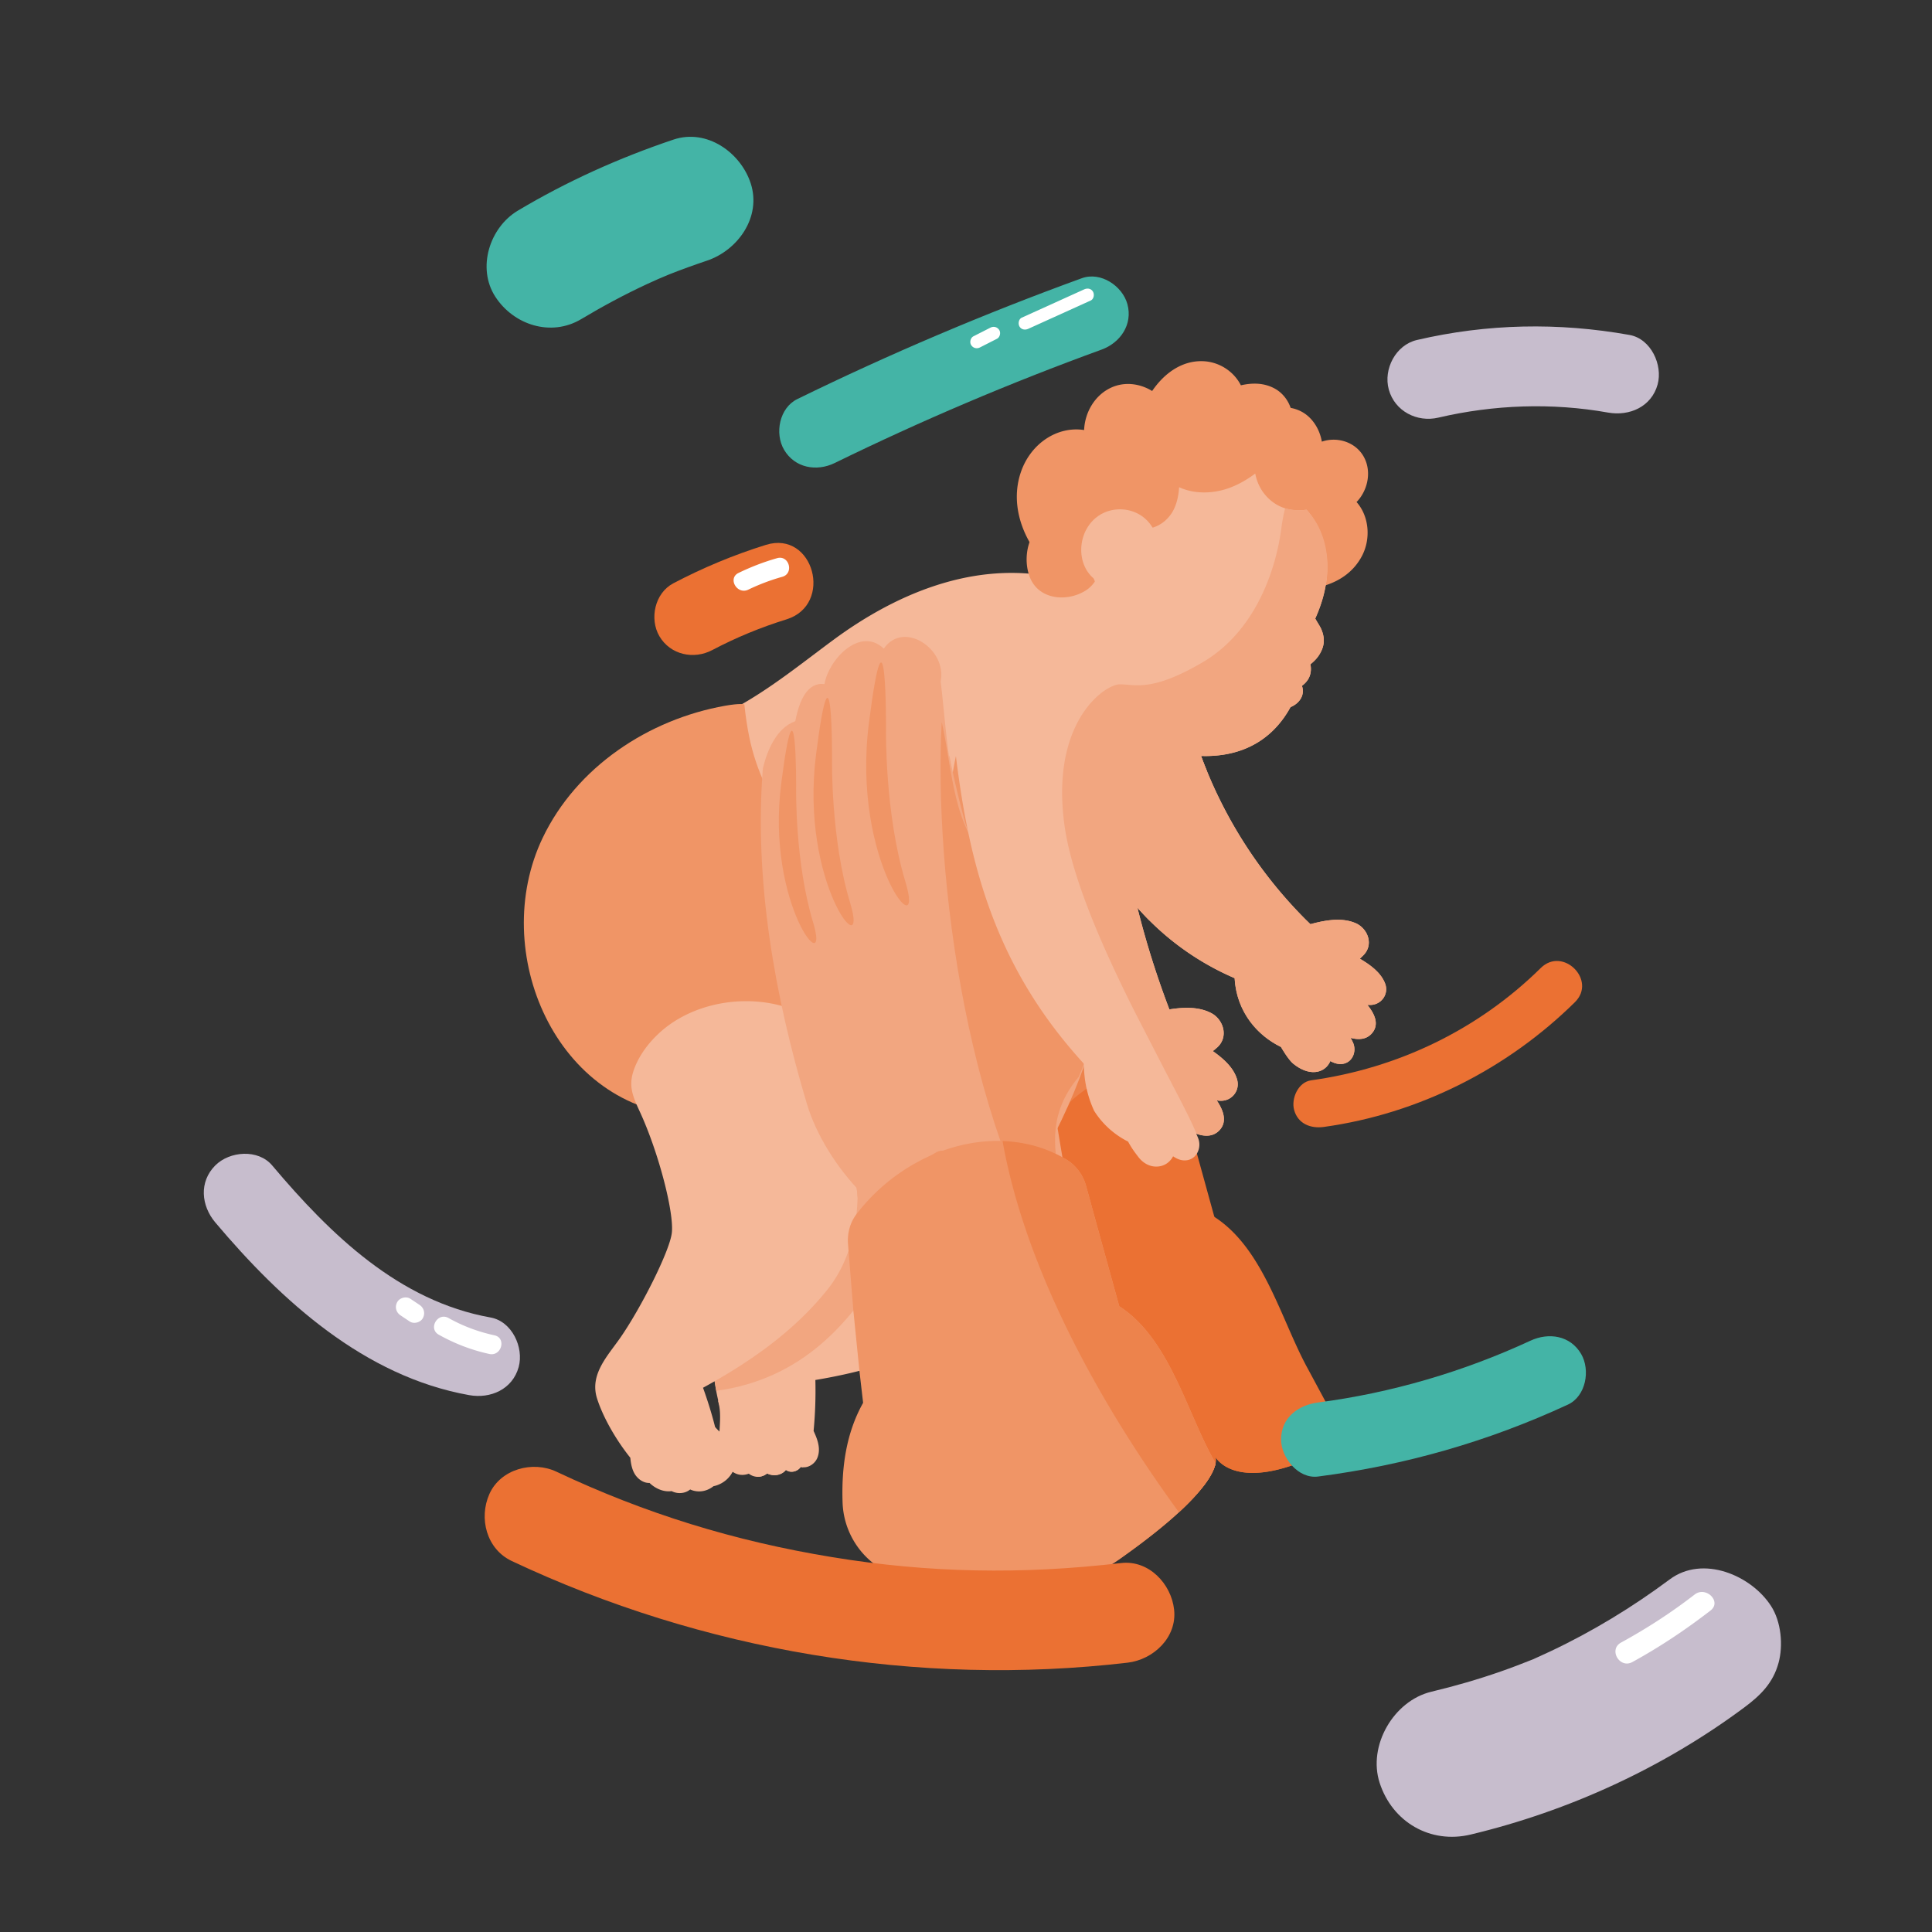 <?xml version="1.0" encoding="UTF-8" standalone="no"?>
<svg xmlns="http://www.w3.org/2000/svg" xmlns:v="https://vecta.io/nano" baseProfile="tiny" overflow="visible" viewBox="0 0 600 600">
  <rect x="0" y="0" width="600" height="600" fill="#333333" stroke="none"/>
  <style>
    <![CDATA[.B{fill:#f5b899}.C{fill:#f09566}.D{fill:#f2a680}.E{fill:#eb7133}]]>
  </style>
  <g class="B">
    <path d="M424.66 312.07c2.25 2.8 3.74 6 1.49 8.73-1.69 2.05-4.2 2.21-6.73 1.52.28.45.53.95.75 1.42 1.25 2.71-.09 6.29-3.33 6.68-1.12.14-2.2-.16-3.2-.64l-.49-.26c-.77 1.85-2.46 3.23-4.72 3.41-2.22.18-4.6-.8-6.79-2.58-1.61-1.31-3.82-5.2-3.82-5.2-3.83-1.88-7.05-4.53-9.5-7.79-2.86-3.82-4.61-8.45-4.89-13.58-.04-.61-.06-1.22-.05-1.84.02-1.27.5-2.24 1.23-2.93.04-.63.12-1.27.19-1.89.22-1.61 1.29-2.5 2.57-2.83.17-.7.6-1.38 1.34-1.94 4.01-3.17 8.89-5.11 14.1-5.78 1.26-.17 2.26.17 2.95.77l1.2-.33c4.52-1.23 9.56-2.16 13.87-.39.23.1.47.2.69.32 3.47 1.91 4.91 6.46 2.09 9.52-.43.46-.86.88-1.29 1.28 3.28 1.91 6.55 4.32 7.83 7.68 1.22 3.14-.96 6.43-4.28 6.67-.39.02-.79.02-1.21-.02z"/>
    <path d="M409.9 289.8c.02 1.14-.4 2.29-1.13 3.28-1.12 1.52-2.34 2.96-3.63 4.33-2.75 2.91-5.83 5.44-9.22 7.57h-.02c-.68 1.27-1.96 2.15-3.66 1.97h-.01c-1.74.45-3.37-.25-4.43-1.42a75.07 75.07 0 0 1-4.37-1.75c-9.94-4.28-18.85-10.33-26.37-17.83a86.74 86.74 0 0 1-3.83-4.08 84.53 84.53 0 0 1-10.97-15.78c-.48-.87-.93-1.75-1.37-2.64-.7.77-1.72 1.21-2.77 1.33-1.54-7.61-1.75-15.5-.01-23.1 1.09-4.8 2.95-9.48 5.56-13.68a45.61 45.61 0 0 1 1.61-1.79 47.97 47.97 0 0 1 2.6-2.54c2.18-1.97 4.58-3.75 7.18-5.3 2.2-1.35 4.55-2.53 7.02-3.54 2.29-.95 4.07.12 4.92 1.8.53.52.94 1.2 1.15 2.12 1.31 5.46 2.93 10.81 4.85 16.02a138.03 138.03 0 0 0 1.91 4.9c7.08 17.19 17.45 32.78 30.66 45.99l1.39 1.35c.96.94 1.95 1.87 2.94 2.79z"/>
  </g>
  <path class="D" d="M374.91 239.67c-2.41.26-4.76 1.02-6.89 2.18-6.96 3.76-10.85 11.01-12.27 18.58-1.59 8.49-.19 17.13 1.31 25.52a86.74 86.74 0 0 1-3.83-4.08 84.53 84.53 0 0 1-10.97-15.78c-.48-.87-.93-1.75-1.37-2.64-.7.77-1.72 1.21-2.77 1.33-1.54-7.61-1.75-15.5-.01-23.1 1.09-4.8 2.95-9.48 5.56-13.68a45.61 45.61 0 0 1 1.61-1.79 47.97 47.97 0 0 1 2.6-2.54c2.18-1.97 4.58-3.75 7.18-5.3 2.2-1.35 4.55-2.53 7.02-3.54 2.29-.95 4.07.12 4.92 1.8.53.52.94 1.2 1.15 2.12 1.31 5.46 2.93 10.81 4.85 16.02a138.03 138.03 0 0 0 1.91 4.9z"/>
  <path class="B" d="M353.34 218.35a4.27 4.27 0 0 0 .91-3.56c-3.19-17.55-10.47-32.93-29.54-36.02-23.88-3.87-46.96 5.99-65.86 19.93-8.61 6.35-16.93 13.06-26.1 18.61-7.68 4.65-15.95 8.51-24.75 10.38-.94 1.01-1.16 2.44-.79 3.75-3.15 34.66 9.37 69.26 33.54 94.23 1.53 1.58 3.37 1.49 4.78.58.81 1.5 2.44 2.41 4.53 1.53 46.97-19.87 103.92-47.52 107.84-105.63.19-2.97-2.26-4.19-4.56-3.8z"/>
  <path class="C" d="M295.12 248.79c-.07 3.93-.11 7.87.28 11.79.4 3.94 1.16 7.83 2.2 11.65a123.24 123.24 0 0 0 1.64 5.5c.69.77 1.44 1.49 2.29 2.11 1.28.93 3.27 1.84 4.71.61 1.4-1.18 1.31-3.59 1.5-5.17 1.05-8.88.28-17.81-1.43-26.56-1.66-8.49-4.18-16.79-6.85-25.05-.7-.02-.27 3.53-.97 3.63-1.53 7.54-3.23 13.12-3.37 21.49z"/>
  <g class="B">
    <path d="M318.18 376.85c-.08 7.98-1.06 15.92-5.74 22.52a47.5 47.5 0 0 1-3.9 4.77c-3.07 3.3-6.62 6.23-10.32 8.59-.15.1-.3.19-.45.28-7.51 4.74-15.63 8.21-24.04 10.79-6.72 2.09-13.61 3.62-20.51 4.77-.14.03-.27.04-.41.07.05 8.01-.45 19.82-3.4 27.03-.26 0-.51-.04-.74-.11a1.83 1.83 0 0 1-.24.31c-1.09 1.25-3.05 1.61-4.36.62-.32.4-.72.74-1.17 1-1.43.83-3.22.82-4.67.1-.8.65-1.8 1.03-2.87 1.04-.11 0-.21-.01-.32-.01-4.31-3.78-7.65-10-9.96-16.65-.26-.74-.5-1.5-.74-2.26v-.01c-.04-.09-.06-.17-.08-.27a55.01 55.01 0 0 1-.84-2.97c-1.46-5.71-2.15-11.34-2.02-15.62.24-7.77 7.24-11.32 12.64-15.3 8.72-6.43 15.26-12.66 20.74-22.17 7.25-12.56 8.92-28.5 7.58-42.38-.55-5.68-6.59-13.79-2.77-18.19 2.78-3.2 8.16-8.42 12.01-10.13.2-.09.39-.18.6-.25 6.7-2.7 15.12-1.82 23.31 1.23 3.36 3.67 6.25 7.84 8.75 12.13 4.45 7.63 7.82 15.92 10.19 24.45 2.42 8.65 3.82 17.63 3.73 26.62z"/>
    <path d="M253.17 423c-8.6 1.13-16.74 4.86-23.25 10.6-1.39 1.22-4.18 2.45-5.26 4.04-.09-.88-.22-1.76-.47-2.64-.2-.73-1.33-.38-1.12.35 1.26 4.53-.06 9.22.4 13.83.46 4.54 3.73 10.41 9.07 8.49.72.54 1.59.9 2.51.96.11.01.21.02.32.01 1.07-.01 2.07-.39 2.87-1.04 1.45.72 3.24.73 4.67-.1.45-.26.85-.6 1.17-1 1.31.98 3.27.63 4.36-.62a2.34 2.34 0 0 0 .24-.31 3.57 3.57 0 0 0 .74.11c1.85.12 3.71-1.2 4.42-2.94 1.15-2.84.03-5.75-1.17-8.35.5-5.25.68-10.54.55-15.81l-.17-4.15c0-.08-.03-.15-.05-.21.07-.01.13-.03.2-.03.74-.12.72-1.29-.03-1.19z"/>
  </g>
  <path class="D" d="M274.24 393.77c7.18-11.76 11.51-29.61 16.6-42.37-.03.02-.07.03-.11.05-.81.4-1.56-.79-.75-1.2.52-.26 1.06-.48 1.61-.74.15-.38.49-.44.79-.32 1.93-.76 3.92-1.32 5.95-1.77-2.51-15-7.64-31.27-24.55-34.71l-1.56-.28c-.21.08-.41.16-.6.25-3.85 1.71-9.23 6.94-12.01 10.13-3.83 4.39 2.22 12.5 2.77 18.19 1.34 13.88-.33 29.82-7.58 42.38-5.48 9.5-12.02 15.74-20.74 22.17-5.4 3.98-12.4 7.53-12.64 15.3-.1 3.14.25 7 1.02 11.09 27.19-3.71 41.84-21.86 51.8-38.17z"/>
  <path class="C" d="M294.39 295.71c-4.78-7.11-11.91-12.28-20.46-14.37.48-1.64-.01-3.45-2.06-4.36-20.51-9.1-34.87-27.1-39.19-48.13-.59-2.83-1.19-6.79-1.51-10.09 0-.03-1.29-.41-5.99.42-23.75 4.22-46.12 18.98-56.67 41.07-16.8 35.19 4.01 84.35 45.97 86.38 3.93.19 7.91 1.48 11.71.47 1.68-.45 10.36-4.57 11.45-3.98.83.45 1.88.54 3.07.06 20.26-8.18 38.37-20.28 53.48-35.94 2.27-.1 4.4-1.74 3.94-4.21.11-.11.2-.23.31-.34 2.95-3.32-.68-7.81-4.05-6.98z"/>
  <path class="E" d="M267.47 325.44c-.65 1.31-1.83 2.44-3.23 2.84.31.55-.28 1.38-.93.97-9.28-5.86-12.22-19.1-14.13-29.08a116.2 116.2 0 0 1-2.01-17.64 116.32 116.32 0 0 1 4.09-35.32c.24-.85 1.58-.53 1.34.33l-.19.69c.11.07.2.2.23.37l4.11 19.06 7.32 33.93 3.63 16.82c.46 2.3.86 4.84-.23 7.03z"/>
  <path class="B" d="M262.54 391.01c-1.4 3.37-3.24 6.57-5.59 9.51-10.35 12.95-24.18 22.57-38.62 30.46 1.26 3.49 2.65 7.79 3.75 12.18.91 1.07 1.99 2.01 2.98 3 1.6 1.6 2.92 3.41 3.3 5.69.63 3.9-1.49 7.52-4.87 9.07-.6.29-1.24.5-1.91.63-2.08 1.67-4.81 2.12-7.24 1.02-.61.49-1.33.84-2.11 1-1.26.27-2.54.08-3.65-.49a6.67 6.67 0 0 1-1.84 0c-1.51-.19-2.99-.89-4.19-1.82a8.12 8.12 0 0 1-.82-.72c-1.7.07-3.31-.96-4.34-2.38-1.1-1.56-1.46-3.53-1.64-5.44-4.88-6.1-8.66-13.11-10.34-18.43-2.34-7.43 3.26-13.15 7.16-18.74 6.31-9.04 15.39-26.88 16.07-32.67.74-6.32-4.16-25.23-10.05-37.88-2.4-5.17-3.59-8.35-1.34-13.8 1.63-3.96 4.31-7.45 7.47-10.37 12.93-11.97 36.15-13.46 50.01-2.46 2.53 2 4.64 4 5.83 6.44 2.55 5.26 4.1 25.32 5.27 35.84 1.14 10.23.62 20.97-3.29 30.36z"/>
  <path class="C" d="M421.29 155.91c3.88 4.36 4.5 11.31 1.71 16.69-2.45 4.73-6.61 7.66-11.29 9.15-2.73.87-5.64 1.26-8.49 1.23-.27-.01-.52-.05-.75-.12-4.31 3.92-9.15 7.06-14.44 9.4-.2.09-.4.18-.61.26-13.69 5.86-29.1 5.03-42.16-1.4-3.63-1.78-7.08-3.99-10.26-6.62-1.28-1.06-2.52-2.18-3.71-3.37l-.98-1.01a51.09 51.09 0 0 1-2.89-3.31c-.14-.18-.26-.37-.37-.56-.63.05-1.3-.16-1.91-.77-2.07-2.1-3.91-4.5-5.4-7.11-3.76-6.59-5.27-14.46-2.62-21.97 3.03-8.61 11.17-14.14 19.56-12.85.24-5.61 3.41-10.93 8.51-13.22 4.12-1.85 8.85-1.23 12.62 1.1 3.67-5.4 9.15-9.49 15.76-9.26 5.05.18 9.59 3.14 11.8 7.49 3.55-.81 7.22-.81 10.58 1.05 2.27 1.26 4.03 3.47 4.87 5.96 1.08.2 2.15.54 3.18 1.06 3.49 1.76 5.84 5.47 6.51 9.43 4.38-1.52 9.73-.17 12.51 3.87 2.67 3.88 2.26 8.99-.09 12.77-.46.77-1.02 1.48-1.64 2.11z"/>
  <path class="B" d="M412.19 176.91c-.04 1.63-.2 3.25-.48 4.84-.6 3.56-1.75 7.02-3.25 10.35a55.46 55.46 0 0 1-1.65 3.38c-.34 2.93-.76 6.14-1.25 9.08l-.54 2.98-.17.8c-.28 1.28-.6 2.55-.98 3.8a54.87 54.87 0 0 1-.44 1.37 39.34 39.34 0 0 1-2.65 6.09c-4.64 8.49-12.66 14.8-25.3 15.18-.84.03-1.66.02-2.48-.01-5.79-.24-11.14-1.94-16.01-4.61-3.25-1.78-6.29-3.99-9.11-6.49a63.28 63.28 0 0 1-4.74-4.67c-.82-.9-1.61-1.82-2.36-2.76-7.13-8.89-10.96-19.53-10.07-30.74.05-.66.12-1.31.2-1.97.1-.8.23-1.6.38-2.4.03-.21.07-.42.11-.63.97-4.96 2.73-9.75 5.14-14.19v-.01c.85-1.57 1.79-3.11 2.81-4.59 5.07-7.41 12.06-13.56 20.23-17.52 8.51-4.1 18.65-6.35 27.92-3.51 6.21 1.91 9.71 5.21 13.66 11.27.87 1.33 1.77 2.8 2.72 4.42.67.61 1.29 1.25 1.88 1.92 4.48 5.12 6.57 11.99 6.43 18.62z"/>
  <path class="C" d="M412.83 151.72a3.02 3.02 0 0 0-2.69-1.31c-2.27-5.52-6.3-9.83-11.22-12.84-.17-1.83-2.43-3.35-4.26-2.22-4.72-2.06-9.96-3.13-15.09-3.15-8.13-.05-16.17 2.14-23.73 4.98-6.32 2.4-12.58 5.2-18.19 9.01-6.13 4.15-11.51 9.54-14.63 16.34-.18.39-.27.77-.27 1.13a2.16 2.16 0 0 0-.43.37c-3.68 3.9-4.42 10.68-2.37 15.52 2.81 6.65 11.29 7.44 17.03 3.96 1.27-.77 2.28-1.77 3.04-2.92-.1-.28-.22-.54-.3-.82-.43-1.38-.71-2.79-.91-4.21 3.35-4.73 7.34-9.17 11.73-13.05 2.45 1.56 5.44 2.19 8.23 1.08 2.73-1.08 4.92-3.32 6.05-6.02.86-2.01 1.22-4.12 1.37-6.26 4.78 2.2 10.58 2.03 15.48.26 2.98-1.07 5.66-2.65 8.16-4.5.71 3.9 3.01 7.46 6.54 9.57 4.7 2.84 11.34 2.38 15.59-1.09 1.15-.96 1.74-2.46.87-3.83z"/>
  <g class="B">
    <path d="M410.75 201.17c-.72 2.12-2.05 3.78-3.8 5.13l-.17.13c-.56.42-1.15.78-1.76 1.11l-2.26 1.07-1.23.52c-1.43.61-3.01-.54-3.47-1.83-.54-1.51.5-2.9 1.83-3.47l1.14-.49.11-.05c.01 0 .01 0 .03-.01l.56-.28a14.04 14.04 0 0 0 2.01-1.2l.22-.18.34-.31c.2-.2.38-.42.56-.64l.17-.24.28-.5.15-.38c.01-.06.03-.11.03-.13l.09-.31c.01-.1.01-.19.01-.28v-.37c-.01-.02-.02-.05-.05-.12l-.17-.51c-.01-.05-.03-.08-.04-.11l-.5-.89c-.8-1.33-1.69-2.65-2.07-4.18-.38-1.51.36-2.94 1.83-3.47 1.36-.48 3.12.43 3.47 1.83l.19.63c.03.09.14.31.17.37l.01.02c.01.02.03.05.03.07l.43.75 1.23 2.09c.96 1.96 1.34 4.11.63 6.23zm-52.8-37.31a12.04 12.04 0 0 0-2.67-3.09c-4.16-3.37-10.41-3.48-14.67-.18-.46.34-.88.72-1.26 1.12l-.03.03c-1.26 1.31-2.18 2.88-2.78 4.56v.01c-1.63 4.68-.63 10.2 3.15 13.36 2.19 1.83 5.34 2.87 9.45 2.45 10.19-1.04 12.92-11.45 8.81-18.26z"/>
    <path d="M406.15 211.11c-.49.73-1.11 1.38-1.83 1.88a4.7 4.7 0 0 1-.89.52 4.99 4.99 0 0 1-1.37.44c-.37.11-.74.12-1.11.03l-.5-.19c-.46-.23-.78-.66-.97-1.13l-.03-.09c-.17-.49-.08-1.15.17-1.6.21-.41.73-.92 1.21-1 .29-.05.56-.15.83-.25.17-.09.33-.19.49-.31a3.97 3.97 0 0 0 .4-.42c.08-.12.14-.25.21-.38 0-.02.01-.03.02-.05.07-.22.13-.43.16-.66.01-.19 0-.37-.02-.56-.02-.07-.03-.15-.05-.22-.33-1.12.3-2.22 1.38-2.6.43-.15.89-.12 1.31.04.6.22 1.11.72 1.29 1.33.04.13.07.27.1.41.36 1.61.12 3.43-.8 4.81z"/>
    <path d="M404.01 216.88c-.51.9-1.29 1.66-2.18 2.19a7.94 7.94 0 0 1-1.05.53c-.58.26-1.18.46-1.77.66-1.11.36-2.23-.33-2.6-1.38-.18-.49-.09-1.15.16-1.61s.71-.82 1.21-.99l1.4-.51a5.24 5.24 0 0 0 .76-.45c.13-.11.25-.24.36-.37.05-.08.09-.16.13-.24.01-.03.01-.05.02-.08v-.09c0-.01-.01-.02-.01-.04l-.01-.01-.06-.06c-.02-.02-.03-.04-.05-.05-.56-.42-.85-1.06-.84-1.72.01-.31.09-.63.23-.92.49-1 1.88-1.36 2.83-.83.55.31 1 .74 1.33 1.23a4.31 4.31 0 0 1 .45.85c.47 1.24.38 2.7-.31 3.89z"/>
  </g>
  <g class="E">
    <path d="M404.67 453.83l-.16.06-1.62.62c-18.62 6.93-24.45-.5-25.32-1.85a1.46 1.46 0 0 0-.09-.15h-.01c.08.18.26.79.04 1.92-.06.36-.17.77-.34 1.24-.48 1.39-1.45 3.28-3.34 5.76-3.8 4.98-11.33 12.32-26.04 22.69-14.06 9.92-31.25 11.49-46.53 9.93-1.47-5.81-2.83-11.72-4.14-17.76-4.13-19.2-9.52-42.17-2.75-61.25a36.81 36.81 0 0 1 .96-2.46c.65-1.59 1.41-3.15 2.26-4.67 1.53-2.7 3.36-5.3 5.56-7.76 3.84-4.3 8.66-8.63 14.1-12.55a93.52 93.52 0 0 1 7.78-5.05c.63-.37 1.26-.73 1.9-1.07a76.34 76.34 0 0 1 6.2-3.11c1.77-.8 3.56-1.53 5.38-2.19.01 0 .03-.01.05-.02.27-.09.54-.19.81-.27.3-.12.6-.22.9-.32 3.57-1.19 7.18-2.07 10.77-2.57 7.92-1.1 15.77-.34 22.86 3.1 1.12.54 2.19 1.15 3.21 1.8.01 0 .01.01.02.01 15.39 9.9 20.78 32.21 29.07 47.23l5.24 9.73c3.74 7.08.66 15.96-6.77 18.96z"/>
    <path d="M377.19 425.51l-2.99-1.75-20.61-12.04c-3.99 1.18-7.94 2.46-11.86 3.84-9.79 3.42-19.37 7.44-28.72 12.09-.28.15-.58.27-.87.37-2.04 4.86-11.31 4.06-12.27-2.69l-2.28-17.42c-2-16.43-3.55-32.92-4.7-49.45-.23-3.27.67-6.56 2.66-9.17 5.46-7.12 12.54-12.99 20.57-17.03a52.76 52.76 0 0 1 2.64-1.24c11.16-4.9 24-6.13 35.54-1.77.6.23 1.2.47 1.79.73a30.45 30.45 0 0 1 1 .46c.05.02.09.04.14.07 1.19.56 2.35 1.18 3.48 1.86 3.02 1.81 5.18 4.75 6.11 8.14l10.31 37.4 12.06 43.81c2.13 7.78-9.8 11.47-12 3.79z"/>
  </g>
  <path d="M358.73 329.38l-1.64 1.06c-2.07 1.4-4 3.01-5.75 4.84-4.74 4.97-7.87 11.23-9.81 17.77-2.21 7.45-2.99 15.27-2.97 23.11.02 6.46.57 12.93 1.3 19.22.53 4.53 1.19 9.03 1.89 13.53-3.22-3.57-6.16-7.4-8.79-11.43a95.28 95.28 0 0 1-7.93-14.93l-.49-1.16c-6.1-14.99-8.42-31.55-6.21-47.6l.43-2.77c11.16-4.9 24-6.13 35.54-1.77.6.23 1.2.47 1.79.73 1.65-.42 2.64-.6 2.64-.6z" fill="#ed834c"/>
  <path class="E" d="M402.89 454.51c-18.62 6.93-24.45-.5-25.32-1.85a1.46 1.46 0 0 0-.09-.15h-.01c.08.18.26.79.04 1.92-.06.36-.17.77-.34 1.24-.48 1.39-1.45 3.28-3.34 5.76-11.39-11.78-22.93-28.74-32.1-45.87-3.26-6.08-6.22-12.18-8.77-18.08-2.41-5.58-4.45-10.97-6.03-16-1.76-5.57-2.95-10.7-3.45-15.11-2.85-25.22 23.96-34.17 32.61-36.39 1.65-.42 2.64-.6 2.64-.6-.5.34-1 .71-1.5 1.13-6.54 5.4-11.88 17.1-6.19 42.49 1.15 5.11 2.74 10.77 4.86 17.05 4.16 12.35 10.94 23.79 18.3 33.71 10.23 13.76 21.59 24.56 28.69 30.75z"/>
  <g class="D">
    <path d="M336.26 398.04c.02-.51-.01-1.03-.09-1.56l-3.04-18.11-3.18-18.95-2.2-13.19-2.93-17.45c0-.05-.01-.1-.02-.15-.47-2.68-2.03-4.15-3.92-4.62a4.6 4.6 0 0 0-.46-.57c-.8-.95-1.97-1.67-3.55-2.02-5.2-1.12-10.39-1.6-15.52-1.47-.26 0-.53.01-.79.02a61.05 61.05 0 0 0-11.96 1.64c-6.68 1.56-13.13 4.26-19.19 8.07-1.31.81-2.17 1.84-2.65 2.99-1.64.52-3.04 1.61-3.68 3.29v.01c-.34.87-.47 1.9-.34 3.07l2.14 19.34 1.02 9.23.44 3.95.48 4.45 1.28 11.58 1.48 13.35.61 5.57c.6 5.46 6.28 7.34 10.12 5.77 5.02.4 10.03.49 15.02.3l2.83-.15c.2-.01.4-.04.59-.05 11.23-.76 22.29-3.06 33.04-6.88 1.59-.55 2.72-1.49 3.45-2.63.25-.38.45-.8.61-1.22.46-1.14.57-2.39.41-3.61z"/>
    <path d="M342.86 282.03c-9.67-8.65-24.06-6.6-34.61-12.16-13.62-15.13-13.78-38.85-16.11-58.26 2.03-10.03-11.53-19.1-17.67-10.17-7.3-6.98-17.09 3.25-18.42 11-5.3-.66-7.84 5.12-9.07 11.54-5.85 2.07-8.73 9.11-10.07 14.67-2.73 34.68 3.67 70.7 13.61 103.93 5.83 19.78 25.98 41.24 42.34 42.15 20.19 0 36.89-34.15 43.77-53.57-.01-.01-.01-.01 0-.03-.01-.03-.01-.03 0-.04 1.7-4.13 3.43-8.33 4.59-12.67 2.23-9.31 6.01-30.03 1.64-36.39z"/>
    <path d="M294.75 234.57l-.07 2.64c-.36 20.52 5.34 39.88 13.37 58.55 3.96 9.19 8.49 18.09 13.75 26.61 3.45 5.58 7.14 11.01 10.97 16.34 2.85-4.94 5.07-10.23 7.25-16.41 1.89-5.31 3.64-14.55 4.4-22.89-.51-1.46-1.06-2.88-1.6-4.3-2.26-5.83-4.66-11.6-7.19-17.31-4.06-1.62-8.57-2.71-12.13-3.97-4.52-1.61-7.27-.32-11.8-1.95-5.6-1.99-10.06-9.48-11.64-15.22-1.94-7.11-3.75-14.36-5.15-21.71.39.86-1.31-3.05-.16-.38zm28.3 123.95l-17.72 9.63-31.1 16.91c-1.91 1.01-3.9 2.35-6.13 2.52l-2.2-19.98a56.45 56.45 0 0 1 6.81-4.84c14.59-8.82 32.81-11.5 49.2-6.74.45.13.66.5.66.86.79.03 1.33 1.18.48 1.64z"/>
  </g>
  <g class="C">
    <path d="M275.16 226.35s-.46 26.09 6.01 47.43-16.84-6.17-11.31-49.33c5.53-43.17 5.3 1.9 5.3 1.9zm-16.76 9.68s-.43 24.43 5.63 44.4-15.77-5.78-10.59-46.19 4.96 1.79 4.96 1.79zm-11.15 8.93s-.4 22.82 5.26 41.47-14.73-5.4-9.89-43.14c4.83-37.74 4.63 1.67 4.63 1.67zm96.16 52.2c-.93 10.92-3.93 27.31-8.43 37.29-17.86 21.34 3.03 41.94-.76 66.17-34.08-45.07-44.28-130.06-41.76-176.4 3.4 14.8 3.35 33.37 15.53 43.99 15.99 6.59 41.3 1.98 35.42 28.95z"/>
    <path d="M377.44 454.78a7.19 7.19 0 0 1-.27.89c-.91 2.65-3.61 7.11-11.04 13.97-4.32 3.98-10.24 8.77-18.34 14.48-14.06 9.92-31.25 11.49-46.53 9.93-7.81-.79-15.13-2.39-21.28-4.11-10.55-2.96-17.94-12.4-18.31-23.35-.37-10.91 1.13-21.58 6.38-30.93l-1.15-9.94-1.88-18.7-1.5-18.57v-.01l-.17-2.22c-.22-3.28.65-6.54 2.63-9.15.01-.01.01-.02.02-.03l.82-1.03c5.17-6.43 11.65-11.78 18.98-15.58a11.71 11.71 0 0 1 .78-.42c1.29-.65 2.66-1.22 3.87-1.97a4.45 4.45 0 0 1 2.4-.7h.01c5.94-2.13 12.24-3.21 18.49-2.98a43.64 43.64 0 0 1 4.27.36c.48.05.96.13 1.43.22a9.01 9.01 0 0 1 .93.16 38.81 38.81 0 0 1 4.13 1h.01c.9.27 1.77.57 2.65.9 1.79.68 3.52 1.49 5.18 2.42.41.22.82.45 1.22.69a12.58 12.58 0 0 1 2.53 1.98c1.7 1.71 2.94 3.83 3.58 6.18l1.32 4.77.77 2.85 8.22 29.77c3.11 2 5.8 4.5 8.2 7.35 9.79 11.61 14.56 28.99 21.53 41.05l.12.72z"/>
  </g>
  <g class="B">
    <path d="M379.14 341.86c-.42 0-.84-.04-1.27-.13 2.1 3.14 3.37 6.66.79 9.34-1.91 1.97-4.51 1.95-7.07 1.04l-.1-.03c.25.5.47 1.04.67 1.56l.14.45c.75 2.87-.95 6.16-4.21 6.28-1.4.06-2.65-.5-3.78-1.27a5.21 5.21 0 0 1-.93 1.33s-.02.02-.02.03c-1.04 1.13-2.53 1.84-4.26 1.83-.26 0-.52-.01-.77-.04-1.87-.22-3.53-1.32-4.7-2.8l-1.01-1.33c-.85-1.14-1.61-2.34-2.28-3.58-4.47-2.26-8.04-5.58-10.53-9.53-2.11-4.53-3.2-9.5-3.19-14.65.01-2.59.29-5.23.87-7.88a3.4 3.4 0 0 1 .4-1.07c.55-.97 1.49-1.5 2.51-1.68.26-.72.76-1.4 1.58-1.94 3.06-2.04 6.49-3.44 10.1-4.21a32.53 32.53 0 0 1 5.14-.64c1.33-.07 2.35.37 3.03 1.07.95-.19 1.92-.37 2.91-.53 4.37-.69 9.02-.89 12.9 1.09.24.13.48.26.7.4 3.46 2.31 4.57 7.24 1.35 10.23a23.77 23.77 0 0 1-1.46 1.23c3.25 2.29 6.47 5.12 7.53 8.78 1 3.42-1.56 6.69-5.04 6.65z"/>
    <path d="M362.23 332.34l-.37.25c-4.39 2.95-9.79 4.04-15.21 2.92-1.25-.26-2.11-.88-2.61-1.66-1.44.68-3.36.81-4.76-.65l-2.66-2.84c-10.56-11.53-18.27-23.31-23.99-35.38-2.32-4.91-4.32-9.86-6.05-14.87-5.04-14.6-7.79-29.66-9.71-45.28l-1.29-11.71v-.02c6.69-3.59 14.21-5.64 21.77-6.2 6.89-.51 13.97.19 20.53 2.45 1.65.57 3.26 1.24 4.83 2.01.84.42 1.65.89 2.46 1.36l.11 3.49c.4 10.16 1.37 20.27 2.88 30.29v.01a274.08 274.08 0 0 0 5.07 25.36c2.66 10.69 5.98 21.24 9.93 31.61a271.95 271.95 0 0 0 6.04 14.65c1.85 4.16-3.84 6.51-6.97 4.21z"/>
  </g>
  <path d="M377.44 454.78a7.19 7.19 0 0 1-.27.89c-.91 2.65-3.61 7.11-11.04 13.97-17.54-23.96-45.44-67.55-54.28-112.58l-.5-2.7a43.64 43.64 0 0 1 4.27.36c.48.05.96.13 1.43.22a9.01 9.01 0 0 1 .93.16 38.81 38.81 0 0 1 4.13 1h.01c.9.27 1.77.57 2.65.9 1.79.68 3.52 1.49 5.18 2.42.41.22.82.45 1.22.69a12.58 12.58 0 0 1 2.53 1.98c1.7 1.71 2.94 3.83 3.58 6.18l1.32 4.77.77 2.85 8.22 29.77c3.11 2 5.8 4.5 8.2 7.35 9.79 11.61 14.56 28.99 21.53 41.05l.12.72z" fill="#ed834c"/>
  <path class="D" d="M424.66 312.07c2.25 2.8 3.74 6 1.49 8.73-1.69 2.05-4.2 2.21-6.73 1.52.28.45.53.95.75 1.42 1.25 2.71-.09 6.29-3.33 6.68-1.12.14-2.2-.16-3.2-.64l-.49-.26c-.77 1.85-2.46 3.23-4.72 3.41-2.22.18-4.6-.8-6.79-2.58-1.61-1.31-3.82-5.2-3.82-5.2-3.83-1.88-7.05-4.53-9.5-7.79-2.86-3.82-4.61-8.45-4.89-13.58-9.94-4.28-18.85-10.33-26.37-17.83a86.74 86.74 0 0 1-3.83-4.08c2.66 10.69 5.98 21.24 9.93 31.61 4.37-.69 9.02-.89 12.9 1.09.24.13.48.26.7.4 3.46 2.31 4.57 7.24 1.35 10.23a23.77 23.77 0 0 1-1.46 1.23c3.25 2.29 6.47 5.12 7.53 8.78 1 3.42-1.56 6.69-5.04 6.65-.42 0-.84-.04-1.27-.13 2.1 3.14 3.37 6.66.79 9.34-1.91 1.97-4.51 1.95-7.07 1.04-1.67-4.13-5.29-11.03-9.73-19.52l-9.78-19.01c-6.23-12.48-12.55-26.13-16.8-38.68-2.25-6.63-3.92-12.95-4.7-18.62-2.56-18.62 2.06-30.36 7.3-36.93.96-1.21 1.94-2.24 2.9-3.11 2.85-2.57 5.54-3.72 7.01-3.72 1.78 0 3.61.36 6.08.29 4.01-.1 9.71-1.33 19.52-7.07 5.83-3.41 10.44-8.03 14.03-13.22 6.15-8.89 9.31-19.44 10.5-28.36.32-2.42.72-4.5 1.18-6.3 3.76 1.02 6.66.43 6.66.43 9.19 9.83 5.95 23.46 5.95 23.46-.6 3.56-1.75 7.02-3.25 10.35.15.25.28.5.43.75.42.69.87 1.37 1.23 2.09.96 1.96 1.34 4.11.63 6.23-.72 2.12-2.05 3.78-3.8 5.13.36 1.61.12 3.43-.8 4.81-.49.73-1.11 1.38-1.83 1.88.47 1.24.38 2.7-.31 3.89-.51.9-1.29 1.66-2.18 2.19a7.94 7.94 0 0 1-1.05.53c-4.64 8.49-12.66 14.8-25.3 15.18-.84.03-1.66.02-2.48-.01a138.03 138.03 0 0 0 1.91 4.9c7.08 17.19 17.45 32.78 30.66 45.99l1.39 1.35c4.52-1.23 9.56-2.16 13.87-.39.23.1.47.2.69.32 3.47 1.91 4.91 6.46 2.09 9.52-.43.46-.86.88-1.29 1.28 3.28 1.91 6.55 4.32 7.83 7.68 1.22 3.14-.96 6.43-4.28 6.67-.39.02-.79.02-1.21-.02z"/>
  <path class="E" d="M158.92 484.78c59.28 27.95 126.12 39.19 191.25 31.58 8.04-.94 15.41-7.85 14.46-16.48-.88-8-7.85-15.47-16.48-14.46-30.95 3.62-59.82 3.06-89.61-1.82-30.65-5.02-58.2-13.57-85.75-26.56-7.33-3.46-17.33-.83-20.8 6.93-3.36 7.53-.9 17.12 6.93 20.81h0zM478.5 300.62c-19.42 19.15-44.37 31.15-71.35 34.89-4 .56-6.23 5.69-5.24 9.23 1.21 4.32 5.18 5.8 9.23 5.24 29.39-4.08 56.87-17.94 77.97-38.75 6.88-6.79-3.72-17.4-10.61-10.61h0zm-257.29-98.74c7.43-3.91 15.02-7.04 23.04-9.53 14.7-4.57 8.43-27.74-6.38-23.14-9.93 3.09-19.57 7.1-28.78 11.95-5.73 3.02-7.47 11-4.31 16.42 3.41 5.81 10.68 7.34 16.43 4.3h0z"/>
  <path d="M475.3 416.36c-20.75 9.62-43.25 16.24-65.95 19.19-6.16.8-11.5 4.71-11.5 11.5 0 5.59 5.3 12.31 11.5 11.5 27.04-3.51 52.8-10.86 77.56-22.33 5.63-2.61 7.05-10.74 4.13-15.73-3.38-5.78-10.08-6.75-15.74-4.13h0zM259.23 143.79c26.99-13.2 54.62-24.94 82.86-35.21 5.83-2.12 9.77-7.81 8.03-14.15-1.55-5.63-8.28-10.16-14.15-8.03-30.09 10.94-59.59 23.46-88.35 37.53-5.58 2.73-7.1 10.66-4.13 15.73 3.33 5.7 10.14 6.87 15.74 4.13h0zm-78.74-44.68c6.64-3.97 13.46-7.64 20.48-10.9l4.88-2.2c-3.59 1.59 1.18-.48 1.94-.78 3.87-1.54 7.79-2.94 11.74-4.27 9.65-3.24 16.99-13.58 13.62-23.99-3.11-9.6-13.63-17.1-23.99-13.62-16.82 5.65-33.12 12.97-48.36 22.08-8.75 5.23-12.74 17.77-7 26.68 5.69 8.81 17.32 12.6 26.69 7h0z" fill="#44b4a6"/>
  <path d="M456.75 569.73c30.5-7.3 59.85-20.77 85.01-39.51 4.98-3.71 8.86-7.53 10.57-13.75 1.52-5.51.83-12.84-2.32-17.72-6.14-9.52-21.15-15.94-31.47-8.25-11.6 8.64-23.97 16.16-37.05 22.34l-4.73 2.17c-5.37 2.45 4.6-1.79-.89.39-3.22 1.28-6.46 2.53-9.73 3.67-7.09 2.48-14.31 4.56-21.62 6.31-11.71 2.8-19.8 16.75-16.06 28.29 3.94 12.19 15.74 19.07 28.29 16.06h0zm-389.9-190.1c20.59 24.42 46.34 47.83 78.85 53.64 6.64 1.19 13.47-1.8 15.38-8.73 1.66-6.05-2.05-14.18-8.73-15.38-28.41-5.08-49.7-25.72-67.82-47.22-4.35-5.16-13.19-4.49-17.68 0-5.11 5.13-4.36 12.51 0 17.69h0zM446.68 129.7c17.25-4.03 35.27-4.69 52.73-1.57 6.64 1.18 13.47-1.8 15.38-8.73 1.66-6.05-2.05-14.18-8.73-15.38-22.06-3.94-44.18-3.53-66.03 1.57-6.58 1.54-10.47 9.05-8.73 15.38 1.85 6.74 8.78 10.28 15.38 8.73h0z" fill="#c7bdcd"/>
  <path d="M526.28 495.2c-7.21 5.59-14.86 10.54-22.86 14.92-3.95 2.17-.42 8.21 3.53 6.04 8.54-4.68 16.58-10.05 24.28-16.01 3.55-2.76-1.43-7.68-4.95-4.95h0zM319.35 102.11l19.37-8.78c.98-.45 1.22-1.87.72-2.74-.59-1.01-1.75-1.17-2.74-.72l-19.37 8.78c-.98.45-1.22 1.87-.72 2.74.59 1.01 1.75 1.17 2.74.72h0zm-15 5.78l5.25-2.67c.93-.47 1.28-1.87.72-2.74-.62-.95-1.74-1.23-2.74-.72l-5.25 2.67c-.93.47-1.28 1.87-.72 2.74.62.96 1.74 1.23 2.74.72h0zM153.57 414.7c-5.05-1.1-9.77-2.86-14.28-5.38-3.37-1.89-6.4 3.29-3.03 5.18 4.94 2.77 10.19 4.79 15.72 5.99 3.76.81 5.36-4.97 1.59-5.79h0zm-23.31-9.48l-2.82-1.88c-1.31-.87-3.38-.3-4.1 1.08-.8 1.51-.32 3.17 1.08 4.1l2.82 1.88c1.31.87 3.38.3 4.1-1.08.79-1.5.32-3.17-1.08-4.1h0zm102.13-222.1a64.36 64.36 0 0 1 10.56-3.99c3.71-1.05 2.13-6.84-1.6-5.79-4.13 1.17-8.13 2.72-11.99 4.59-3.47 1.69-.44 6.87 3.03 5.19h0z" fill="#fff"/>
</svg>
